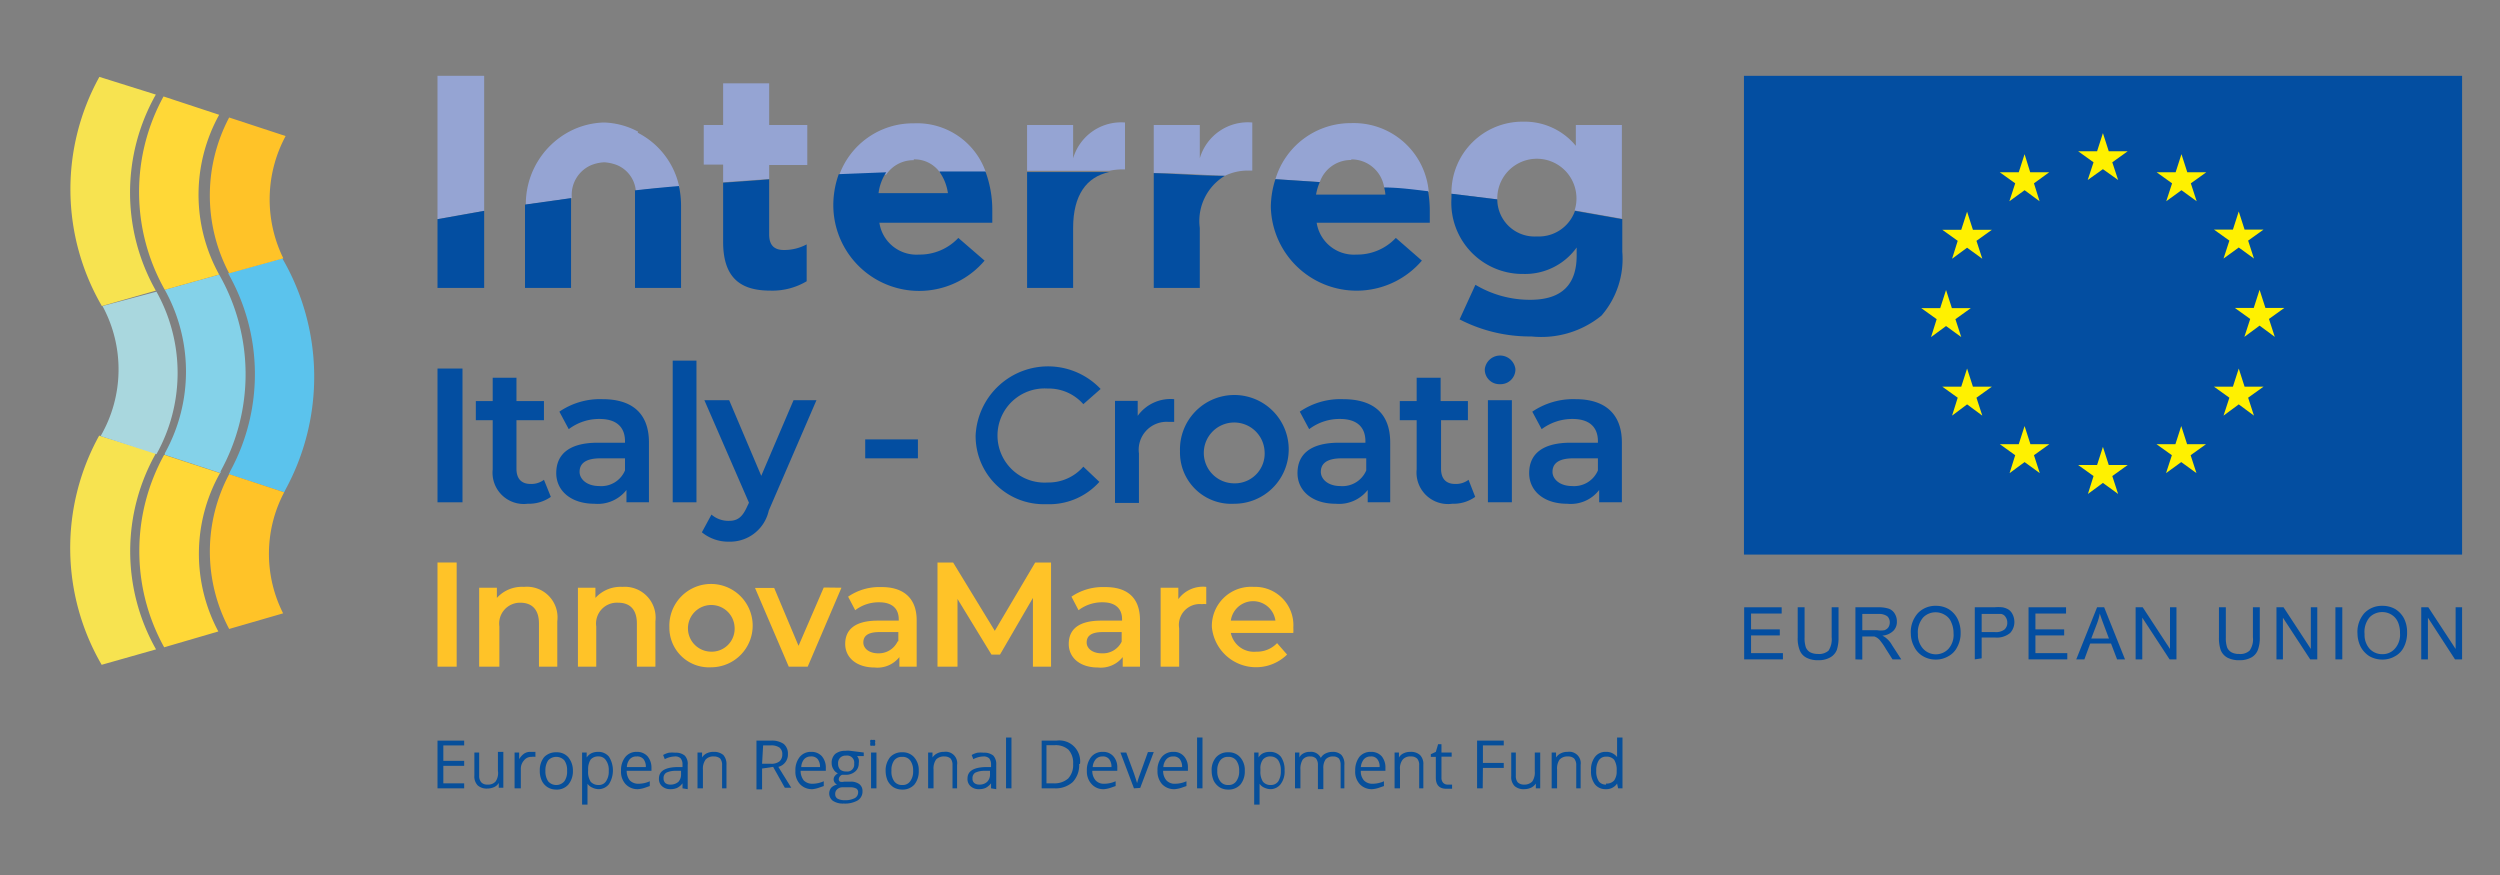 <svg id="Icons" xmlns="http://www.w3.org/2000/svg" viewBox="0 0 120 42"><rect x="0" y="0" width="120" height="42" fill="#808080" stroke="none"/><defs><style>.cls-1{fill:#95a4d3;}.cls-2{fill:#034ea1;}.cls-3{fill:#ffc328;}.cls-4{fill:#fff100;}.cls-5{fill:#f7e350;}.cls-6{fill:#a9d7de;}.cls-7{fill:#5bc3ed;}.cls-8{fill:#84d2e9;}.cls-9{fill:#ffd837;}.cls-10{fill:#074f9a;}</style></defs><path class="cls-1" d="M21,10.52l2.24-.4V3.64H21Z"/><path class="cls-1" d="M36.92,4H34.71V6h-.93v1.9h.93v.85l2.21-.16V7.92h1.83V6H36.92Z"/><path class="cls-1" d="M43.86,7.65a1.49,1.49,0,0,1,1.25.62l2.21,0a3.49,3.49,0,0,0-3.46-2.35,3.76,3.76,0,0,0-3.6,2.55l2.28-.09a1.56,1.56,0,0,1,1.32-.69"/><path class="cls-1" d="M51.51,7.6V6H49.3v2.2h.12c1.28,0,2.56,0,3.82,0a3.22,3.22,0,0,1,.64-.07H54V5.88A2.4,2.4,0,0,0,51.51,7.6"/><path class="cls-1" d="M57.59,7.6V6H55.38V8.31c1.15,0,2.28.08,3.41.13A2.52,2.52,0,0,1,60,8.19h.11V5.88A2.4,2.4,0,0,0,57.59,7.6"/><path class="cls-1" d="M64.86,7.65A1.59,1.59,0,0,1,66.44,9c.72.06,1.43.13,2.14.21a3.61,3.61,0,0,0-3.72-3.3,3.77,3.77,0,0,0-3.64,2.69l2.13.14a1.58,1.58,0,0,1,1.51-1.06"/><path class="cls-1" d="M75.64,7a3.18,3.18,0,0,0-2.52-1.16A3.41,3.41,0,0,0,69.67,9.3l2.2.27V9.52a1.9,1.9,0,0,1,3.8,0v0a1.81,1.81,0,0,1-.09.58l2.27.4V6H75.64Z"/><path class="cls-1" d="M30.63,6.32A3.72,3.72,0,0,0,29,5.88a3.77,3.77,0,0,0-1.68.44,3.94,3.94,0,0,0-2.08,3.5l2.21-.31a1.55,1.55,0,0,1,.92-1.58A1.92,1.92,0,0,1,29,7.79a2,2,0,0,1,.63.14,1.48,1.48,0,0,1,.89,1.23Q31.53,9,32.61,9a3.8,3.8,0,0,0-2-2.63"/><path class="cls-2" d="M21,13.82h2.24v-3.7l-2.24.4Z"/><path class="cls-2" d="M34.71,11.61c0,1.8.91,2.34,2.27,2.34a3.22,3.22,0,0,0,1.74-.45V11.73a2.28,2.28,0,0,1-1.09.27c-.49,0-.71-.25-.71-.75V8.61l-2.21.16Z"/><path class="cls-2" d="M45.11,8.27a2.31,2.31,0,0,1,.39,1H42.17a2.34,2.34,0,0,1,.37-1l-2.28.09A4.39,4.39,0,0,0,40,9.94v0a4.12,4.12,0,0,0,7.26,2.57L46,11.42a2.54,2.54,0,0,1-1.89.8,1.8,1.8,0,0,1-1.9-1.53h5.42c0-.2,0-.4,0-.58a5.31,5.31,0,0,0-.33-1.88l-2.21,0"/><path class="cls-2" d="M49.3,8.22v5.6h2.21V10.94c0-1.57.64-2.45,1.73-2.68-1.26,0-2.54,0-3.82,0H49.3"/><path class="cls-2" d="M55.38,13.82h2.21V10.94a2.53,2.53,0,0,1,1.2-2.5c-1.13,0-2.26-.1-3.41-.13Z"/><path class="cls-2" d="M66.44,9a1.86,1.86,0,0,1,.06.34H63.17a2.63,2.63,0,0,1,.18-.6l-2.13-.14A4.41,4.41,0,0,0,61,9.94v0a4.12,4.12,0,0,0,7.25,2.57L67,11.42a2.54,2.54,0,0,1-1.89.8,1.81,1.81,0,0,1-1.91-1.53h5.43c0-.2,0-.4,0-.58a5.64,5.64,0,0,0-.08-.93C67.87,9.1,67.16,9,66.44,9"/><path class="cls-2" d="M73.76,11.35a1.79,1.79,0,0,1-1.89-1.78l-2.2-.27c0,.07,0,.14,0,.21v0a3.42,3.42,0,0,0,3.46,3.64,3.05,3.05,0,0,0,2.55-1.27v.38c0,1.4-.71,2.13-2.23,2.13a5.1,5.1,0,0,1-2.63-.72l-.76,1.66a7.35,7.35,0,0,0,3.45.82,4.57,4.57,0,0,0,3.36-1,4.16,4.16,0,0,0,1-3.07V10.52l-2.27-.4a1.84,1.84,0,0,1-1.82,1.23"/><path class="cls-2" d="M30.48,9.16c0,.11,0,.24,0,.37v4.29h2.21V9.93a4.53,4.53,0,0,0-.1-1q-1.08.09-2.13.21"/><path class="cls-2" d="M25.2,9.93v3.89h2.21V9.51l-2.21.31v.11"/><path class="cls-2" d="M21,17.69H22.2v6.42H21Z"/><path class="cls-2" d="M26.44,23.85a1.83,1.83,0,0,1-1.11.33,1.5,1.5,0,0,1-1.68-1.65V20.17h-.81v-.92h.81V18.13h1.14v1.12h1.32v.92H24.79V22.5c0,.48.24.73.68.73a1,1,0,0,0,.64-.2Z"/><path class="cls-2" d="M31.15,21.24v2.87H30.07v-.59a1.75,1.75,0,0,1-1.54.66c-1.12,0-1.83-.62-1.83-1.47s.55-1.46,2-1.46H30v-.07c0-.67-.4-1.07-1.22-1.07a2.41,2.41,0,0,0-1.48.49l-.45-.84a3.45,3.45,0,0,1,2.07-.6C30.33,19.16,31.15,19.83,31.15,21.24ZM30,22.58V22H28.82c-.78,0-1,.3-1,.65s.35.68.94.68A1.23,1.23,0,0,0,30,22.58Z"/><path class="cls-2" d="M32.29,17.31h1.14v6.8H32.29Z"/><path class="cls-2" d="M39.19,19.21l-2.29,5.3A1.9,1.9,0,0,1,35,26a2,2,0,0,1-1.31-.45l.46-.85A1.24,1.24,0,0,0,35,25c.41,0,.64-.19.86-.68l.09-.19-2.14-4.92H35l1.54,3.63,1.55-3.63Z"/><path class="cls-2" d="M41.53,21.09h2.53V22H41.53Z"/><path class="cls-2" d="M46.83,20.9a3.48,3.48,0,0,1,6-2.23L52,19.4a2.21,2.21,0,0,0-1.71-.75,2.26,2.26,0,1,0,0,4.51A2.22,2.22,0,0,0,52,22.4l.77.73a3.23,3.23,0,0,1-2.55,1.07A3.27,3.27,0,0,1,46.83,20.9Z"/><path class="cls-2" d="M56.36,19.16v1.09l-.27,0a1.34,1.34,0,0,0-1.42,1.52v2.37H53.52v-4.9h1.09v.72A1.94,1.94,0,0,1,56.36,19.16Z"/><path class="cls-2" d="M56.64,21.66a2.61,2.61,0,1,1,2.6,2.52A2.46,2.46,0,0,1,56.64,21.66Zm4.06,0a1.46,1.46,0,1,0-1.46,1.54A1.43,1.43,0,0,0,60.7,21.66Z"/><path class="cls-2" d="M66.73,21.24v2.87H65.65v-.59a1.75,1.75,0,0,1-1.54.66c-1.12,0-1.83-.62-1.83-1.47s.55-1.46,2-1.46h1.26v-.07c0-.67-.4-1.07-1.22-1.07a2.41,2.41,0,0,0-1.48.49l-.45-.84a3.45,3.45,0,0,1,2.07-.6C65.91,19.16,66.73,19.83,66.73,21.24Zm-1.15,1.34V22H64.4c-.78,0-1,.3-1,.65s.35.68.93.68A1.24,1.24,0,0,0,65.58,22.58Z"/><path class="cls-2" d="M70.81,23.85a1.8,1.8,0,0,1-1.1.33A1.51,1.51,0,0,1,68,22.53V20.17h-.81v-.92H68V18.13h1.15v1.12h1.31v.92H69.17V22.5c0,.48.24.73.68.73a1,1,0,0,0,.64-.2Z"/><path class="cls-2" d="M71.27,17.72a.74.74,0,0,1,1.47,0,.71.71,0,0,1-.74.72A.7.7,0,0,1,71.27,17.72Zm.15,1.49h1.15v4.9H71.42Z"/><path class="cls-2" d="M77.85,21.24v2.87H76.76v-.59a1.72,1.72,0,0,1-1.54.66c-1.12,0-1.82-.62-1.82-1.47s.55-1.46,2-1.46H76.7v-.07c0-.67-.4-1.07-1.22-1.07A2.46,2.46,0,0,0,74,20.6l-.45-.84a3.5,3.5,0,0,1,2.08-.6C77,19.16,77.85,19.83,77.85,21.24ZM76.7,22.58V22H75.52c-.78,0-1,.3-1,.65s.35.68.94.68A1.24,1.24,0,0,0,76.7,22.58Z"/><path class="cls-3" d="M21,27h.92V32H21Z"/><path class="cls-3" d="M26.75,29.82V32h-.88V29.93c0-.67-.33-1-.9-1a1,1,0,0,0-1,1.14V32H23V28.21h.85v.49a1.62,1.62,0,0,1,1.3-.53A1.47,1.47,0,0,1,26.75,29.82Z"/><path class="cls-3" d="M31.46,29.82V32h-.89V29.93c0-.67-.33-1-.9-1a1,1,0,0,0-1.05,1.14V32h-.88V28.21h.84v.49a1.63,1.63,0,0,1,1.3-.53A1.48,1.48,0,0,1,31.46,29.82Z"/><path class="cls-3" d="M32.13,30.1a2,2,0,1,1,2,1.93A1.9,1.9,0,0,1,32.13,30.1Zm3.13,0a1.12,1.12,0,1,0-1.13,1.18A1.1,1.1,0,0,0,35.26,30.1Z"/><path class="cls-3" d="M40.39,28.21,38.77,32h-.91l-1.62-3.78h.92L38.33,31l1.21-2.8Z"/><path class="cls-3" d="M44,29.77V32h-.83v-.46a1.34,1.34,0,0,1-1.19.5c-.86,0-1.41-.47-1.41-1.13s.43-1.12,1.57-1.12h1v-.06c0-.51-.31-.82-.94-.82a1.85,1.85,0,0,0-1.15.38l-.34-.65a2.64,2.64,0,0,1,1.59-.46C43.33,28.17,44,28.68,44,29.77Zm-.88,1v-.43h-.91c-.6,0-.77.22-.77.5s.27.52.72.52A1,1,0,0,0,43.08,30.8Z"/><path class="cls-3" d="M49.58,32V28.7L48,31.42h-.41l-1.63-2.67V32H45V27h.75l2,3.28L49.69,27h.76V32Z"/><path class="cls-3" d="M54.72,29.77V32h-.83v-.46a1.34,1.34,0,0,1-1.19.5c-.86,0-1.4-.47-1.4-1.13s.42-1.12,1.56-1.12h1v-.06c0-.51-.31-.82-.94-.82a1.87,1.87,0,0,0-1.15.38l-.34-.65a2.66,2.66,0,0,1,1.6-.46C54.1,28.17,54.72,28.68,54.72,29.77Zm-.88,1v-.43h-.91c-.6,0-.77.22-.77.5s.27.52.73.52A1,1,0,0,0,53.84,30.8Z"/><path class="cls-3" d="M57.9,28.17V29a.78.78,0,0,0-.21,0,1,1,0,0,0-1.09,1.16V32h-.89V28.21h.85v.55A1.46,1.46,0,0,1,57.9,28.17Z"/><path class="cls-3" d="M62.08,30.38h-3a1.13,1.13,0,0,0,1.22.9,1.32,1.32,0,0,0,1-.41l.48.55a2.13,2.13,0,0,1-3.61-1.32,1.88,1.88,0,0,1,2-1.93,1.84,1.84,0,0,1,1.91,1.95A2.35,2.35,0,0,1,62.08,30.38Zm-3-.59h2.14a1.08,1.08,0,0,0-2.14,0Z"/><rect class="cls-2" x="83.71" y="3.64" width="34.47" height="22.98"/><polygon class="cls-4" points="100.21 8.64 100.94 8.12 101.67 8.64 101.39 7.79 102.13 7.26 101.22 7.26 100.94 6.39 100.66 7.26 99.75 7.26 100.49 7.79 100.21 8.64"/><polygon class="cls-4" points="96.45 9.66 97.18 9.13 97.9 9.66 97.63 8.8 98.36 8.27 97.45 8.27 97.18 7.4 96.9 8.27 95.99 8.27 96.73 8.8 96.45 9.66"/><polygon class="cls-4" points="94.42 10.16 94.14 11.03 93.23 11.03 93.97 11.56 93.7 12.42 94.42 11.89 95.15 12.42 94.87 11.56 95.61 11.03 94.7 11.03 94.42 10.16"/><polygon class="cls-4" points="93.41 15.65 94.14 16.18 93.86 15.32 94.6 14.79 93.69 14.79 93.41 13.92 93.13 14.79 92.22 14.79 92.96 15.32 92.69 16.18 93.41 15.65"/><polygon class="cls-4" points="94.7 18.56 94.42 17.69 94.14 18.56 93.23 18.56 93.97 19.09 93.7 19.95 94.42 19.41 95.15 19.95 94.87 19.09 95.61 18.56 94.7 18.56"/><polygon class="cls-4" points="97.46 21.32 97.18 20.45 96.9 21.32 95.99 21.32 96.73 21.85 96.46 22.71 97.18 22.18 97.91 22.71 97.63 21.85 98.37 21.32 97.46 21.32"/><polygon class="cls-4" points="101.22 22.32 100.94 21.45 100.66 22.32 99.75 22.32 100.49 22.85 100.22 23.71 100.94 23.18 101.67 23.71 101.39 22.85 102.13 22.32 101.22 22.32"/><polygon class="cls-4" points="104.98 21.32 104.7 20.45 104.42 21.32 103.51 21.32 104.25 21.85 103.97 22.71 104.7 22.18 105.43 22.71 105.15 21.85 105.89 21.32 104.98 21.32"/><polygon class="cls-4" points="107.74 18.56 107.46 17.69 107.18 18.56 106.27 18.56 107.01 19.09 106.73 19.95 107.46 19.41 108.19 19.95 107.91 19.09 108.65 18.56 107.74 18.56"/><polygon class="cls-4" points="109.65 14.78 108.74 14.78 108.46 13.91 108.18 14.78 107.27 14.78 108.01 15.31 107.73 16.17 108.46 15.63 109.19 16.17 108.91 15.31 109.65 14.78"/><polygon class="cls-4" points="106.73 12.41 107.46 11.88 108.19 12.41 107.91 11.55 108.65 11.02 107.74 11.02 107.46 10.15 107.18 11.02 106.27 11.02 107.01 11.55 106.73 12.41"/><polygon class="cls-4" points="104.71 7.4 104.43 8.27 103.52 8.27 104.26 8.8 103.98 9.66 104.71 9.13 105.44 9.66 105.16 8.8 105.9 8.27 104.99 8.27 104.71 7.4"/><path class="cls-2" d="M83.72,31.65v-2.5h1.8v.3H84.05v.76h1.38v.29H84.05v.85h1.53v.3Z"/><path class="cls-2" d="M87.92,29.15h.33v1.44a1.93,1.93,0,0,1-.08.6.72.72,0,0,1-.31.36,1.11,1.11,0,0,1-.58.14,1.18,1.18,0,0,1-.57-.12.68.68,0,0,1-.32-.35,1.53,1.53,0,0,1-.1-.63V29.15h.33v1.44a1.4,1.4,0,0,0,.06.48.49.49,0,0,0,.21.24.8.8,0,0,0,.36.08.69.69,0,0,0,.52-.16,1,1,0,0,0,.15-.64Z"/><path class="cls-2" d="M89.06,31.65v-2.5h1.11a1.52,1.52,0,0,1,.5.07.55.55,0,0,1,.28.24.69.69,0,0,1,.1.37.6.6,0,0,1-.17.45.84.84,0,0,1-.53.23.86.86,0,0,1,.2.13,1.14,1.14,0,0,1,.27.33l.44.68h-.42l-.33-.52a2.57,2.57,0,0,0-.24-.35.6.6,0,0,0-.16-.16.51.51,0,0,0-.15-.07h-.57v1.11Zm.33-1.4h.71a1.08,1.08,0,0,0,.35,0,.38.38,0,0,0,.2-.15.46.46,0,0,0,.06-.23.4.4,0,0,0-.12-.29.67.67,0,0,0-.41-.11h-.79Z"/><path class="cls-2" d="M91.72,30.43a1.36,1.36,0,0,1,.34-1,1.15,1.15,0,0,1,.86-.35,1.19,1.19,0,0,1,.62.16,1.17,1.17,0,0,1,.42.46,1.47,1.47,0,0,1,.15.67,1.37,1.37,0,0,1-.16.68,1,1,0,0,1-.43.45,1.17,1.17,0,0,1-.6.16,1.19,1.19,0,0,1-.63-.17,1.06,1.06,0,0,1-.42-.47A1.32,1.32,0,0,1,91.72,30.43Zm.34,0a1,1,0,0,0,.25.71.83.83,0,0,0,1.22,0,1,1,0,0,0,.24-.74,1.25,1.25,0,0,0-.11-.53.69.69,0,0,0-.3-.35.84.84,0,0,0-.44-.13.83.83,0,0,0-.6.24A1.08,1.08,0,0,0,92.06,30.44Z"/><path class="cls-2" d="M94.79,31.65v-2.5h.94a1.87,1.87,0,0,1,.38,0,.82.82,0,0,1,.3.11.59.59,0,0,1,.2.24.81.81,0,0,1,.08.34.77.77,0,0,1-.2.54,1,1,0,0,1-.74.22h-.63v1Zm.33-1.31h.64a.67.67,0,0,0,.45-.12.42.42,0,0,0,.14-.33.46.46,0,0,0-.08-.27.32.32,0,0,0-.21-.15l-.31,0h-.63Z"/><path class="cls-2" d="M97.37,31.65v-2.5h1.8v.3H97.7v.76h1.38v.29H97.7v.85h1.53v.3Z"/><path class="cls-2" d="M99.66,31.65l1-2.5H101l1,2.5h-.38l-.29-.76h-1l-.28.76Zm.72-1h.85l-.26-.69q-.12-.32-.18-.51a2.75,2.75,0,0,1-.13.47Z"/><path class="cls-2" d="M102.51,31.65v-2.5h.34l1.31,2v-2h.31v2.5h-.33l-1.31-2v2Z"/><path class="cls-2" d="M108.14,29.15h.33v1.44a1.65,1.65,0,0,1-.09.6.7.7,0,0,1-.3.36,1.14,1.14,0,0,1-.59.14,1.2,1.2,0,0,1-.57-.12.73.73,0,0,1-.32-.35,1.75,1.75,0,0,1-.09-.63V29.15h.33v1.44a1.4,1.4,0,0,0,.06.48.49.49,0,0,0,.21.24.74.74,0,0,0,.36.08.66.66,0,0,0,.51-.16.93.93,0,0,0,.16-.64Z"/><path class="cls-2" d="M109.27,31.65v-2.5h.34l1.31,2v-2h.31v2.5h-.34l-1.31-2v2Z"/><path class="cls-2" d="M112.1,31.65v-2.5h.33v2.5Z"/><path class="cls-2" d="M113.16,30.43a1.36,1.36,0,0,1,.33-1,1.16,1.16,0,0,1,.86-.35,1.23,1.23,0,0,1,.63.16,1.17,1.17,0,0,1,.42.46,1.46,1.46,0,0,1,.14.67,1.48,1.48,0,0,1-.15.68,1,1,0,0,1-.43.45,1.18,1.18,0,0,1-.61.16,1.24,1.24,0,0,1-.63-.17,1.19,1.19,0,0,1-.42-.47A1.44,1.44,0,0,1,113.16,30.43Zm.34,0a1,1,0,0,0,.24.71.82.82,0,0,0,.61.26.78.78,0,0,0,.61-.27,1,1,0,0,0,.24-.74,1.25,1.25,0,0,0-.1-.53.79.79,0,0,0-.3-.35.84.84,0,0,0-.44-.13.85.85,0,0,0-.61.24A1.08,1.08,0,0,0,113.5,30.44Z"/><path class="cls-2" d="M116.22,31.65v-2.5h.34l1.31,2v-2h.31v2.5h-.34l-1.3-2v2Z"/><path class="cls-5" d="M7.49,21.75a9.56,9.56,0,0,0,0,9.42l-2.61.74a11.16,11.16,0,0,1-.12-11Z"/><path class="cls-6" d="M4.92,14.69,7.51,14a8,8,0,0,1,0,7.8l-2.68-.87A6.38,6.38,0,0,0,4.92,14.69Z"/><path class="cls-5" d="M7.48,4.54a9.56,9.56,0,0,0,0,9.41l-2.59.74a11.16,11.16,0,0,1-.12-11Z"/><path class="cls-7" d="M13.72,23.47a11.32,11.32,0,0,0-.17-11.07l-2.6.72a9.75,9.75,0,0,1,.11,9.48h0s-.05.11-.08.16l2.66.87.08-.16"/><path class="cls-3" d="M13.71,6.53,11,5.64A8,8,0,0,0,11,13.12l2.6-.72A6.42,6.42,0,0,1,13.71,6.53Z"/><path class="cls-3" d="M13.64,23.63,11,22.76a7.91,7.91,0,0,0,0,7.43l2.59-.75A6.33,6.33,0,0,1,13.64,23.63Z"/><path class="cls-8" d="M10.52,13.18l-2.61.73a8.08,8.08,0,0,1,0,7.85h0l0,.07,2.68.88a.36.36,0,0,1,0-.09h0A9.65,9.65,0,0,0,10.52,13.18Z"/><path class="cls-9" d="M7.91,13.91l2.61-.73a7.92,7.92,0,0,1,0-7.67L7.85,4.63A9.54,9.54,0,0,0,7.91,13.91Z"/><path class="cls-9" d="M10.56,22.71l-2.68-.88a9.54,9.54,0,0,0,0,9.24l2.6-.76A7.91,7.91,0,0,1,10.56,22.71Z"/><path class="cls-10" d="M22.28,37.84H21V35.55h1.28v.23h-1v.74h1v.24h-1v.84h1Z"/><path class="cls-10" d="M23,36.12v1.12a.46.46,0,0,0,.1.31.38.38,0,0,0,.3.11.47.47,0,0,0,.39-.15A.71.71,0,0,0,23.9,37v-.91h.26v1.72h-.22l0-.23h0a.48.48,0,0,1-.22.2.79.79,0,0,1-.32.07.65.65,0,0,1-.47-.15.62.62,0,0,1-.16-.48V36.12Z"/><path class="cls-10" d="M25.49,36.09l.21,0,0,.24a.65.65,0,0,0-.19,0,.44.44,0,0,0-.36.17.6.6,0,0,0-.15.42v.92H24.7V36.12h.22l0,.32h0a.84.84,0,0,1,.23-.26A.53.53,0,0,1,25.49,36.09Z"/><path class="cls-10" d="M27.5,37a1,1,0,0,1-.22.66.73.73,0,0,1-.58.24.78.78,0,0,1-.41-.11.76.76,0,0,1-.28-.31,1.06,1.06,0,0,1-.1-.48,1,1,0,0,1,.21-.66.78.78,0,0,1,.59-.23.72.72,0,0,1,.57.24A1,1,0,0,1,27.5,37Zm-1.32,0a.85.85,0,0,0,.13.5.51.51,0,0,0,.78,0,.79.79,0,0,0,.13-.5.8.8,0,0,0-.13-.5.53.53,0,0,0-.78,0A.85.85,0,0,0,26.18,37Z"/><path class="cls-10" d="M28.74,37.88a.73.73,0,0,1-.3-.07.55.55,0,0,1-.24-.19h0c0,.1,0,.2,0,.29v.71h-.26v-2.5h.22l0,.24h0a.59.59,0,0,1,.24-.21.73.73,0,0,1,.3-.06.65.65,0,0,1,.53.23,1.24,1.24,0,0,1,0,1.32A.64.64,0,0,1,28.74,37.88Zm0-1.57a.47.47,0,0,0-.39.15.85.85,0,0,0-.12.46V37a.87.87,0,0,0,.12.52.5.5,0,0,0,.39.16.4.4,0,0,0,.35-.18.82.82,0,0,0,.13-.5.8.8,0,0,0-.13-.5A.41.41,0,0,0,28.71,36.31Z"/><path class="cls-10" d="M30.63,37.88a.78.78,0,0,1-.6-.24.87.87,0,0,1-.22-.64,1,1,0,0,1,.21-.67.68.68,0,0,1,.55-.24.66.66,0,0,1,.51.21.84.84,0,0,1,.19.56V37H30.08a.74.74,0,0,0,.15.46.57.57,0,0,0,.41.16,1.33,1.33,0,0,0,.55-.12v.23l-.26.09A1.26,1.26,0,0,1,30.63,37.88Zm-.07-1.57a.42.42,0,0,0-.33.13.62.62,0,0,0-.14.38H31a.59.59,0,0,0-.11-.38A.39.39,0,0,0,30.56,36.31Z"/><path class="cls-10" d="M32.76,37.84l0-.24h0a.73.73,0,0,1-.26.22.76.76,0,0,1-.32.06.57.57,0,0,1-.4-.14.45.45,0,0,1-.15-.37c0-.35.28-.53.84-.55h.29V36.7a.45.45,0,0,0-.09-.3.36.36,0,0,0-.28-.09,1.08,1.08,0,0,0-.48.13l-.08-.2a1,1,0,0,1,.28-.11,1.54,1.54,0,0,1,.3,0,.67.67,0,0,1,.46.14.57.57,0,0,1,.14.44v1.17Zm-.59-.18a.56.56,0,0,0,.39-.13.52.52,0,0,0,.13-.38V37h-.26a1,1,0,0,0-.45.09.3.3,0,0,0-.13.27.31.31,0,0,0,.08.22A.36.36,0,0,0,32.17,37.66Z"/><path class="cls-10" d="M34.66,37.84V36.73a.49.49,0,0,0-.09-.32.45.45,0,0,0-.3-.1.49.49,0,0,0-.4.15.74.74,0,0,0-.13.48v.9h-.26V36.12h.22l0,.24h0a.53.53,0,0,1,.22-.2.72.72,0,0,1,.33-.07.68.68,0,0,1,.47.15.66.66,0,0,1,.15.48v1.12Z"/><path class="cls-10" d="M36.58,36.89v1h-.27V35.55H37a1,1,0,0,1,.62.16.6.6,0,0,1,.2.48.61.61,0,0,1-.46.62l.62,1h-.31l-.56-1Zm0-.23H37a.63.63,0,0,0,.41-.11.43.43,0,0,0,.14-.34.39.39,0,0,0-.14-.33.7.7,0,0,0-.43-.1h-.35Z"/><path class="cls-10" d="M39,37.88a.78.78,0,0,1-.6-.24.87.87,0,0,1-.22-.64,1,1,0,0,1,.21-.67.68.68,0,0,1,.55-.24.66.66,0,0,1,.51.21.84.84,0,0,1,.19.56V37H38.43a.74.74,0,0,0,.15.46.57.57,0,0,0,.41.16,1.33,1.33,0,0,0,.55-.12v.23l-.26.09A1.26,1.26,0,0,1,39,37.88Zm-.07-1.57a.42.42,0,0,0-.33.13.62.62,0,0,0-.14.38h.9a.59.59,0,0,0-.11-.38A.39.39,0,0,0,38.91,36.31Z"/><path class="cls-10" d="M41.46,36.12v.17l-.32,0a.53.53,0,0,1,.08.15.59.59,0,0,1,0,.2.49.49,0,0,1-.18.4.68.68,0,0,1-.47.15h-.15a.25.25,0,0,0-.16.22.13.13,0,0,0,.06.11.43.43,0,0,0,.2,0h.3a.67.67,0,0,1,.43.12.41.41,0,0,1,.15.34.5.5,0,0,1-.23.44,1.23,1.23,0,0,1-.67.15.87.87,0,0,1-.52-.13.44.44,0,0,1-.08-.63.54.54,0,0,1,.28-.15.31.31,0,0,1-.11-.09.26.26,0,0,1,0-.32.5.5,0,0,1,.15-.13.43.43,0,0,1-.21-.19.53.53,0,0,1-.09-.3.57.57,0,0,1,.17-.44.73.73,0,0,1,.48-.15,1,1,0,0,1,.25,0Zm-1.37,2a.24.24,0,0,0,.12.22.7.7,0,0,0,.33.07,1,1,0,0,0,.49-.1.31.31,0,0,0,.16-.27.2.2,0,0,0-.09-.19.6.6,0,0,0-.32-.06h-.32a.38.38,0,0,0-.27.09A.3.3,0,0,0,40.09,38.13Zm.14-1.46a.37.37,0,0,0,.1.28.42.42,0,0,0,.29.09.33.33,0,0,0,.38-.37.34.34,0,0,0-.39-.39.36.36,0,0,0-.28.1A.37.37,0,0,0,40.23,36.67Z"/><path class="cls-10" d="M41.78,35.65a.17.17,0,0,1,0-.13.18.18,0,0,1,.11,0,.21.21,0,0,1,.11,0,.18.18,0,0,1,0,.13.2.2,0,0,1,0,.14.21.21,0,0,1-.11,0,.18.18,0,0,1-.11,0A.2.2,0,0,1,41.78,35.65Zm.29,2.19h-.26V36.12h.26Z"/><path class="cls-10" d="M44.1,37a1,1,0,0,1-.21.66.76.76,0,0,1-.59.24.81.81,0,0,1-.41-.11.84.84,0,0,1-.28-.31,1.21,1.21,0,0,1-.1-.48,1,1,0,0,1,.22-.66.75.75,0,0,1,.58-.23.72.72,0,0,1,.57.24A.92.92,0,0,1,44.1,37Zm-1.31,0a.79.79,0,0,0,.13.5.45.45,0,0,0,.39.18.43.43,0,0,0,.38-.18.78.78,0,0,0,.14-.5.8.8,0,0,0-.14-.5.45.45,0,0,0-.39-.17.45.45,0,0,0-.38.17A.79.79,0,0,0,42.79,37Z"/><path class="cls-10" d="M45.72,37.84V36.73a.49.49,0,0,0-.09-.32.45.45,0,0,0-.3-.1.51.51,0,0,0-.4.15.75.75,0,0,0-.12.48v.9h-.26V36.12h.21l0,.24h0a.56.56,0,0,1,.23-.2.66.66,0,0,1,.32-.07.55.55,0,0,1,.63.63v1.12Z"/><path class="cls-10" d="M47.57,37.84l0-.24h0a.82.82,0,0,1-.26.22.76.76,0,0,1-.32.06.56.56,0,0,1-.4-.14.45.45,0,0,1-.15-.37c0-.35.28-.53.84-.55h.29V36.7a.45.45,0,0,0-.09-.3.38.38,0,0,0-.28-.09,1.08,1.08,0,0,0-.48.13l-.08-.2a1,1,0,0,1,.28-.11,1.54,1.54,0,0,1,.3,0,.68.68,0,0,1,.46.14.61.61,0,0,1,.14.44v1.17ZM47,37.66a.52.52,0,0,0,.38-.13.48.48,0,0,0,.14-.38V37h-.26a1,1,0,0,0-.45.09.3.3,0,0,0-.13.27.27.27,0,0,0,.08.22A.36.36,0,0,0,47,37.66Z"/><path class="cls-10" d="M48.55,37.84h-.26V35.4h.26Z"/><path class="cls-10" d="M51.8,36.67a1.18,1.18,0,0,1-.31.87,1.23,1.23,0,0,1-.89.3H50V35.55h.71a1,1,0,0,1,1.13,1.12Zm-.29,0a.94.94,0,0,0-.22-.68.92.92,0,0,0-.67-.22h-.39v1.83h.33a1,1,0,0,0,.71-.23A.94.94,0,0,0,51.51,36.68Z"/><path class="cls-10" d="M53,37.88a.75.75,0,0,1-.6-.24.88.88,0,0,1-.23-.64,1,1,0,0,1,.21-.67.69.69,0,0,1,.55-.24.64.64,0,0,1,.51.21.79.79,0,0,1,.19.56V37H52.43a.69.69,0,0,0,.16.46.53.53,0,0,0,.41.16,1.37,1.37,0,0,0,.55-.12v.23l-.26.09A1.39,1.39,0,0,1,53,37.88Zm-.07-1.57a.42.42,0,0,0-.33.13.63.63,0,0,0-.15.38h.9a.59.59,0,0,0-.11-.38A.37.37,0,0,0,52.92,36.31Z"/><path class="cls-10" d="M54.43,37.84l-.65-1.72h.28l.37,1c.08.24.13.4.15.47h0a3.56,3.56,0,0,1,.11-.35l.41-1.14h.28l-.65,1.72Z"/><path class="cls-10" d="M56.39,37.88a.79.79,0,0,1-.61-.24.92.92,0,0,1-.22-.64,1,1,0,0,1,.21-.67.69.69,0,0,1,.55-.24.64.64,0,0,1,.51.21.79.79,0,0,1,.19.56V37H55.83a.69.69,0,0,0,.16.46.53.53,0,0,0,.41.16,1.37,1.37,0,0,0,.55-.12v.23l-.26.09A1.39,1.39,0,0,1,56.39,37.88Zm-.07-1.57a.42.42,0,0,0-.33.13.63.63,0,0,0-.15.38h.9a.59.59,0,0,0-.11-.38A.37.37,0,0,0,56.32,36.31Z"/><path class="cls-10" d="M57.72,37.84h-.26V35.4h.26Z"/><path class="cls-10" d="M59.75,37a1,1,0,0,1-.21.66.76.76,0,0,1-.59.24.78.78,0,0,1-.41-.11.84.84,0,0,1-.28-.31,1.21,1.21,0,0,1-.1-.48.92.92,0,0,1,.22-.66.75.75,0,0,1,.58-.23.72.72,0,0,1,.57.24A.92.92,0,0,1,59.75,37Zm-1.32,0a.78.78,0,0,0,.14.5.45.45,0,0,0,.39.18.43.43,0,0,0,.38-.18.78.78,0,0,0,.14-.5.8.8,0,0,0-.14-.5.46.46,0,0,0-.39-.17.45.45,0,0,0-.38.17A.78.78,0,0,0,58.43,37Z"/><path class="cls-10" d="M61,37.88a.74.74,0,0,1-.31-.07.53.53,0,0,1-.23-.19h0c0,.1,0,.2,0,.29v.71H60.2v-2.5h.21l0,.24h0a.51.51,0,0,1,.23-.21.75.75,0,0,1,.31-.06.66.66,0,0,1,.53.23,1.08,1.08,0,0,1,.18.66,1,1,0,0,1-.19.66A.62.62,0,0,1,61,37.88Zm0-1.57a.45.45,0,0,0-.38.15.7.7,0,0,0-.12.46V37a.87.87,0,0,0,.12.52.47.47,0,0,0,.39.16.42.42,0,0,0,.35-.18.9.9,0,0,0,.12-.5.88.88,0,0,0-.12-.5A.45.45,0,0,0,61,36.31Z"/><path class="cls-10" d="M64.35,37.84V36.72a.54.54,0,0,0-.08-.31.38.38,0,0,0-.28-.1.46.46,0,0,0-.36.14.71.71,0,0,0-.11.43v1h-.26V36.72a.48.48,0,0,0-.09-.31.38.38,0,0,0-.28-.1.43.43,0,0,0-.36.15.85.85,0,0,0-.11.48v.9h-.26V36.12h.21l0,.24h0a.43.43,0,0,1,.2-.2.6.6,0,0,1,.3-.07.52.52,0,0,1,.53.29h0a.5.5,0,0,1,.22-.21.73.73,0,0,1,.33-.08.59.59,0,0,1,.44.15.66.66,0,0,1,.14.48v1.12Z"/><path class="cls-10" d="M65.87,37.88a.78.78,0,0,1-.6-.24.87.87,0,0,1-.22-.64,1.07,1.07,0,0,1,.2-.67.69.69,0,0,1,.55-.24.67.67,0,0,1,.52.21.84.84,0,0,1,.18.56V37H65.32a.64.64,0,0,0,.15.46.55.55,0,0,0,.41.16,1.33,1.33,0,0,0,.55-.12v.23l-.26.09A1.26,1.26,0,0,1,65.87,37.88Zm-.07-1.57a.42.42,0,0,0-.33.13.69.69,0,0,0-.15.38h.9a.54.54,0,0,0-.11-.38A.36.36,0,0,0,65.8,36.31Z"/><path class="cls-10" d="M68.12,37.84V36.73a.44.44,0,0,0-.1-.32.41.41,0,0,0-.3-.1.47.47,0,0,0-.39.15.69.69,0,0,0-.13.48v.9h-.26V36.12h.21l0,.24h0a.48.48,0,0,1,.22-.2.71.71,0,0,1,.32-.07.65.65,0,0,1,.47.15.62.62,0,0,1,.16.48v1.12Z"/><path class="cls-10" d="M69.46,37.66h.14l.1,0v.2l-.13,0-.15,0c-.33,0-.5-.18-.5-.53v-1h-.24V36.2l.24-.11.11-.37h.16v.4h.49v.2h-.49v1a.36.36,0,0,0,.07.24A.28.28,0,0,0,69.46,37.66Z"/><path class="cls-10" d="M71.17,37.84H70.9V35.55h1.28v.23h-1v.84h1v.24h-1Z"/><path class="cls-10" d="M72.76,36.12v1.12a.46.46,0,0,0,.09.31.41.41,0,0,0,.3.11.51.51,0,0,0,.4-.15.77.77,0,0,0,.12-.48v-.91h.26v1.72h-.21l0-.23h0a.56.56,0,0,1-.23.2.79.79,0,0,1-.32.07.65.65,0,0,1-.47-.15.62.62,0,0,1-.16-.48V36.12Z"/><path class="cls-10" d="M75.66,37.84V36.73a.49.49,0,0,0-.1-.32.41.41,0,0,0-.3-.1.51.51,0,0,0-.4.15.75.75,0,0,0-.12.48v.9h-.26V36.12h.21l0,.24h0a.56.56,0,0,1,.23-.2.66.66,0,0,1,.32-.07.55.55,0,0,1,.63.63v1.12Z"/><path class="cls-10" d="M77.62,37.61h0a.61.61,0,0,1-.54.27.64.64,0,0,1-.53-.24,1,1,0,0,1-.18-.65,1,1,0,0,1,.19-.66.62.62,0,0,1,.52-.24.64.64,0,0,1,.54.25h0V35.4h.26v2.44h-.21Zm-.53,0a.47.47,0,0,0,.39-.15A.74.74,0,0,0,77.6,37v0a.9.9,0,0,0-.12-.53.47.47,0,0,0-.39-.15.4.4,0,0,0-.35.18.88.88,0,0,0-.12.5.86.86,0,0,0,.12.5A.41.41,0,0,0,77.09,37.66Z"/></svg>